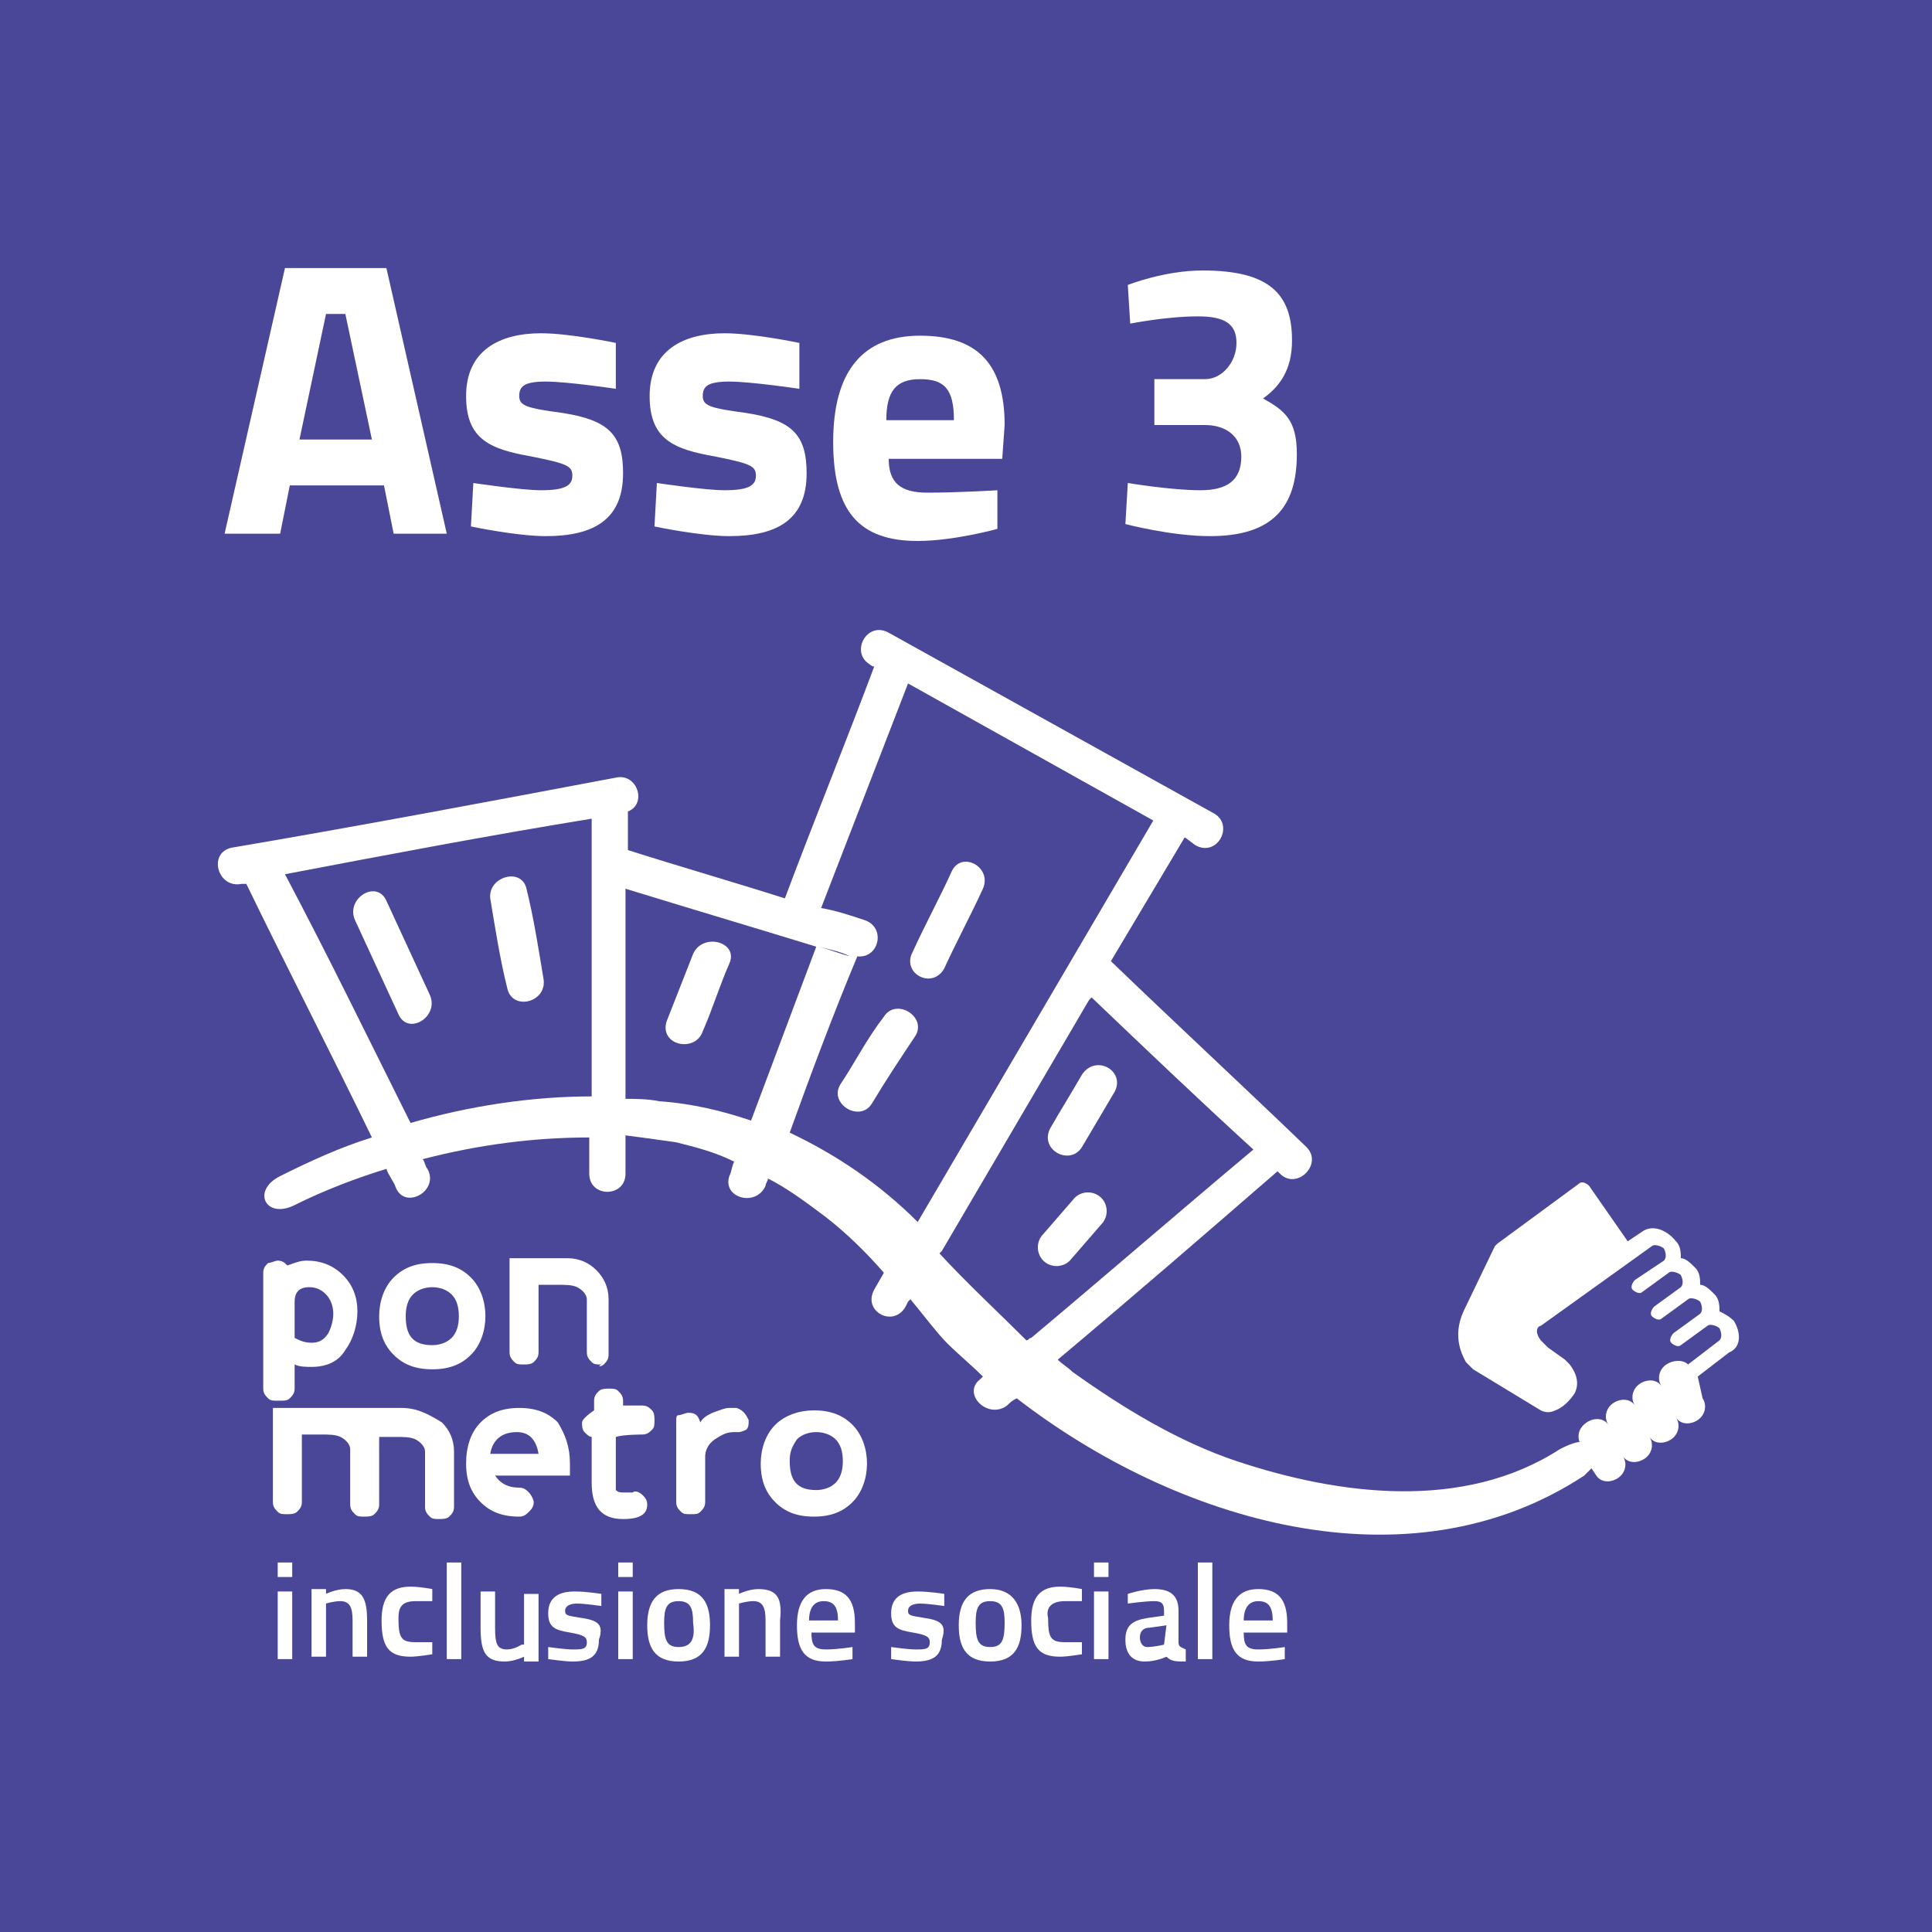<?xml version="1.0" encoding="utf-8"?>
<!-- Generator: $$$/GeneralStr/196=Adobe Illustrator 27.6.0, SVG Export Plug-In . SVG Version: 6.00 Build 0)  -->
<svg version="1.1" id="Livello_1" xmlns="http://www.w3.org/2000/svg" xmlns:xlink="http://www.w3.org/1999/xlink" x="0px" y="0px"
	 viewBox="0 0 80 80" style="enable-background:new 0 0 80 80;" xml:space="preserve">
<style type="text/css">
	.st0{fill:#4A4799;}
	.st1{fill:#FFFFFF;}
</style>
<rect x="0" y="0" class="st0" width="80" height="80"/>
<path class="st1" d="M11.8,11.1H16l2.5,11h-2.2l-0.4-2H12l-0.4,2H9.3L11.8,11.1L11.8,11.1z M12.4,18.2h3L14.3,13h-0.8
	C13.5,13,12.4,18.2,12.4,18.2z"/>
<path class="st1" d="M25.5,16.1c0,0-2-0.3-2.9-0.3s-1.1,0.2-1.1,0.6c0,0.4,0.3,0.5,1.8,0.7c1.9,0.3,2.5,0.9,2.5,2.5
	c0,1.9-1.2,2.6-3.2,2.6c-1.2,0-3.1-0.4-3.1-0.4l0.1-1.8c0,0,2,0.3,2.8,0.3c1,0,1.3-0.2,1.3-0.6c0-0.4-0.2-0.5-1.7-0.8
	c-1.7-0.3-2.7-0.7-2.7-2.5c0-1.9,1.4-2.6,3.1-2.6c1.2,0,3.1,0.4,3.1,0.4L25.5,16.1L25.5,16.1z"/>
<path class="st1" d="M33.1,16.1c0,0-2-0.3-2.9-0.3s-1.1,0.2-1.1,0.6c0,0.4,0.3,0.5,1.8,0.7c1.9,0.3,2.5,0.9,2.5,2.5
	c0,1.9-1.2,2.6-3.2,2.6c-1.2,0-3.1-0.4-3.1-0.4l0.1-1.8c0,0,2,0.3,2.8,0.3c1,0,1.3-0.2,1.3-0.6c0-0.4-0.2-0.5-1.7-0.8
	c-1.7-0.3-2.7-0.7-2.7-2.5c0-1.9,1.4-2.6,3.1-2.6c1.2,0,3.1,0.4,3.1,0.4L33.1,16.1L33.1,16.1z"/>
<path class="st1" d="M41.3,20.3l0,1.6c0,0-1.8,0.5-3.3,0.5c-2.4,0-3.5-1.2-3.5-4.1s1.2-4.4,3.6-4.4s3.5,1.2,3.5,3.7L41.5,19h-4.7
	c0,1,0.5,1.4,1.6,1.4C39.7,20.4,41.3,20.3,41.3,20.3L41.3,20.3z M39.5,17.4c0-1.3-0.4-1.7-1.4-1.7s-1.4,0.5-1.4,1.7
	C36.7,17.4,39.5,17.4,39.5,17.4z"/>
<path class="st1" d="M46.7,11.8c0,0,1.5-0.6,3.1-0.6c2.8,0,3.7,1,3.7,2.9c0,1.2-0.5,1.9-1.2,2.4c0.9,0.5,1.4,0.9,1.4,2.3
	c0,2.2-1,3.4-3.6,3.4c-1.6,0-3.5-0.5-3.5-0.5l0.1-1.7c0,0,1.8,0.3,3,0.3c1.1,0,1.7-0.4,1.7-1.4c0-0.8-0.6-1.3-1.5-1.3h-2.1v-1.9h2.1
	c0.7,0,1.3-0.7,1.3-1.5s-0.5-1.1-1.6-1.1c-1.3,0-2.8,0.3-2.8,0.3L46.7,11.8L46.7,11.8z"/>
<path class="st1" d="M12,57.9c0.1-0.1,0.2-0.2,0.2-0.4v-1c0.2,0.1,0.5,0.1,0.7,0.1c0.6,0,1.1-0.2,1.4-0.7c0.3-0.4,0.5-1,0.5-1.6
	c0-0.6-0.2-1.1-0.6-1.5c-0.4-0.4-0.9-0.6-1.5-0.6c-0.3,0-0.5,0.1-0.8,0.2c-0.1-0.1-0.2-0.2-0.4-0.2c-0.1,0-0.3,0.1-0.4,0.1
	c-0.1,0.1-0.2,0.2-0.2,0.4v4.8c0,0.2,0.1,0.3,0.2,0.4c0.1,0.1,0.2,0.1,0.4,0.1C11.8,58,11.9,58,12,57.9z M12.2,53.9
	c0-0.4,0.2-0.6,0.6-0.6c0.3,0,0.5,0.1,0.7,0.3c0.2,0.2,0.3,0.5,0.3,0.8s-0.1,0.6-0.2,0.8c-0.2,0.3-0.4,0.4-0.7,0.4
	c-0.3,0-0.5-0.1-0.7-0.2V53.9L12.2,53.9z"/>
<path class="st1" d="M17.9,56.7c0.7,0,1.2-0.2,1.6-0.6c0.4-0.4,0.6-1,0.6-1.6s-0.2-1.2-0.6-1.6c-0.4-0.4-0.9-0.6-1.6-0.6
	s-1.2,0.2-1.6,0.6c-0.4,0.4-0.6,1-0.6,1.6c0,0.7,0.2,1.2,0.6,1.6C16.7,56.5,17.2,56.7,17.9,56.7L17.9,56.7z M17.1,53.6
	c0.2-0.2,0.5-0.3,0.8-0.3c0.3,0,0.6,0.1,0.8,0.3c0.2,0.2,0.3,0.5,0.3,0.9c0,0.4-0.1,0.7-0.3,0.9c-0.2,0.2-0.5,0.3-0.8,0.3
	c-0.8,0-1.1-0.4-1.1-1.2C16.8,54.1,16.9,53.8,17.1,53.6L17.1,53.6z"/>
<path class="st1" d="M25,56.5c0.1-0.1,0.2-0.2,0.2-0.4v-2.3c0-0.5-0.2-0.9-0.5-1.2c-0.3-0.3-0.7-0.5-1.2-0.5h-2.4v3.9
	c0,0.2,0.1,0.3,0.2,0.4c0.1,0.1,0.2,0.1,0.4,0.1c0.1,0,0.3,0,0.4-0.1c0.1-0.1,0.2-0.2,0.2-0.4v-2.8c-0.3,0-0.1,0,0.8,0
	c0.3,0,0.6,0,0.8,0.1c0.2,0.1,0.4,0.3,0.4,0.5v2.2c0,0.2,0.1,0.3,0.2,0.4c0.1,0.1,0.2,0.1,0.4,0.1C24.7,56.6,24.9,56.6,25,56.5
	L25,56.5z"/>
<path class="st1" d="M16.6,58.3h-5.3v3.9c0,0.2,0.1,0.3,0.2,0.4c0.1,0.1,0.2,0.1,0.4,0.1c0.1,0,0.3,0,0.4-0.1
	c0.1-0.1,0.2-0.2,0.2-0.4v-2.8c-0.3,0-0.1,0,0.8,0c0.3,0,0.6,0,0.8,0.1c0.2,0.1,0.4,0.3,0.4,0.5v2.3c0,0.2,0.1,0.3,0.2,0.4
	c0.1,0.1,0.2,0.1,0.4,0.1c0.1,0,0.3,0,0.4-0.1c0.1-0.1,0.2-0.2,0.2-0.4v-2.8c-0.3,0-0.1,0,0.7,0c0.3,0,0.6,0,0.8,0.1
	c0.2,0.1,0.4,0.3,0.4,0.5v2.3c0,0.2,0.1,0.3,0.2,0.4c0.1,0.1,0.2,0.1,0.4,0.1c0.1,0,0.3,0,0.4-0.1c0.1-0.1,0.2-0.2,0.2-0.4v-2.3
	c0-0.5-0.2-0.9-0.5-1.2C17.5,58.4,17.1,58.3,16.6,58.3L16.6,58.3z"/>
<path class="st1" d="M21.5,58.3c-0.7,0-1.2,0.2-1.6,0.6c-0.4,0.4-0.6,1-0.6,1.7c0,0.7,0.2,1.2,0.6,1.6c0.4,0.4,0.9,0.6,1.6,0.6
	c0.2,0,0.3-0.1,0.4-0.2c0.1-0.1,0.2-0.2,0.2-0.4c0-0.1-0.1-0.3-0.2-0.4c-0.1-0.1-0.2-0.2-0.4-0.2c-0.5,0-0.8-0.2-1-0.5h3.1v-0.5
	c0-0.7-0.2-1.2-0.5-1.7C22.7,58.5,22.2,58.3,21.5,58.3L21.5,58.3z M20.3,60.2c0.1-0.6,0.5-0.9,1.1-0.9c0.5,0,0.8,0.3,0.9,0.9H20.3z"
	/>
<path class="st1" d="M26.6,59.4c0.2,0,0.3-0.1,0.4-0.2c0.1-0.1,0.1-0.2,0.1-0.4c0-0.1,0-0.3-0.1-0.4c-0.1-0.1-0.2-0.2-0.4-0.2h-0.8
	V58c0-0.2-0.1-0.3-0.2-0.4c-0.1-0.1-0.2-0.1-0.4-0.1c-0.1,0-0.3,0-0.4,0.1c-0.1,0.1-0.2,0.2-0.2,0.4v0.4c-0.3,0.2-0.5,0.4-0.5,0.5
	c0,0.1,0,0.3,0.1,0.4c0.1,0.1,0.2,0.2,0.3,0.2v1.9c0,1,0.4,1.5,1.3,1.5c0.7,0,1-0.2,1-0.6c0-0.2-0.1-0.3-0.2-0.4
	c-0.1-0.1-0.3-0.2-0.4-0.1c-0.1,0-0.3,0-0.4,0c-0.1,0-0.2,0-0.3-0.1c0,0,0-0.2,0-0.3v-1.9C25.8,59.4,26.6,59.4,26.6,59.4z"/>
<path class="st1" d="M30.5,58.3c-0.1,0-0.2,0-0.3,0c-0.2,0-0.4,0.1-0.7,0.2c-0.2,0.1-0.4,0.2-0.5,0.4c-0.1-0.3-0.2-0.4-0.5-0.4
	c-0.1,0-0.3,0.1-0.4,0.1C28,58.6,28,58.7,28,58.9v3.3c0,0.2,0.1,0.3,0.2,0.4c0.1,0.1,0.2,0.1,0.4,0.1s0.3,0,0.4-0.1
	c0.1-0.1,0.2-0.2,0.2-0.4v-1.9c0-0.2,0.1-0.5,0.4-0.7c0.3-0.2,0.5-0.3,0.8-0.3c0,0,0.1,0,0.1,0c0.1,0,0.1,0,0.1,0
	c0.1,0,0.3-0.1,0.3-0.1c0.1-0.1,0.1-0.2,0.1-0.4C30.9,58.6,30.8,58.4,30.5,58.3L30.5,58.3z"/>
<path class="st1" d="M35.3,59c-0.4-0.4-0.9-0.6-1.6-0.6c-0.6,0-1.2,0.2-1.6,0.6c-0.4,0.4-0.6,1-0.6,1.6c0,0.7,0.2,1.2,0.6,1.6
	c0.4,0.4,0.9,0.6,1.6,0.6s1.2-0.2,1.6-0.6c0.4-0.4,0.6-1,0.6-1.6S35.7,59.4,35.3,59L35.3,59z M34.6,61.4c-0.2,0.2-0.5,0.3-0.8,0.3
	c-0.8,0-1.1-0.4-1.1-1.2c0-0.4,0.1-0.6,0.3-0.9c0.2-0.2,0.5-0.3,0.8-0.3s0.6,0.1,0.8,0.3c0.2,0.2,0.3,0.5,0.3,0.9
	C34.9,60.9,34.8,61.2,34.6,61.4L34.6,61.4z"/>
<rect x="11.5" y="64.7" class="st1" width="0.6" height="0.6"/>
<rect x="11.5" y="65.9" class="st1" width="0.6" height="2.8"/>
<path class="st1" d="M14.3,65.8c-0.4,0-0.8,0.2-0.8,0.2v-0.2h-0.6v2.8h0.6v-2.2c0,0,0.3-0.1,0.6-0.1c0.4,0,0.5,0.3,0.5,0.8v1.5h0.6
	v-1.5C15.2,66.2,15,65.8,14.3,65.8z"/>
<path class="st1" d="M17.2,66.3c0.2,0,0.7,0,0.7,0l0-0.5c0,0-0.5-0.1-0.9-0.1c-0.8,0-1.2,0.4-1.2,1.4c0,1.1,0.3,1.5,1.2,1.5
	c0.3,0,0.9-0.1,0.9-0.1l0-0.5c0,0-0.4,0-0.7,0c-0.6,0-0.7-0.2-0.7-1C16.5,66.6,16.6,66.3,17.2,66.3L17.2,66.3z"/>
<rect x="18.5" y="64.7" class="st1" width="0.6" height="4"/>
<path class="st1" d="M21.6,68.1c0,0-0.3,0.2-0.6,0.2c-0.4,0-0.5-0.2-0.5-0.9v-1.5h-0.6v1.5c0,1,0.2,1.4,1,1.4c0.4,0,0.8-0.2,0.8-0.2
	v0.2h0.6v-2.8h-0.6V68.1L21.6,68.1z"/>
<path class="st1" d="M24.1,67c-0.6-0.1-0.7-0.1-0.7-0.3c0-0.2,0.2-0.3,0.5-0.3c0.3,0,1,0.1,1,0.1v-0.5c0,0-0.6-0.1-1.1-0.1
	c-0.6,0-1.1,0.2-1.1,0.9c0,0.6,0.3,0.7,0.9,0.8c0.6,0.1,0.7,0.2,0.7,0.4c0,0.3-0.2,0.3-0.6,0.3c-0.3,0-1-0.1-1-0.1l0,0.5
	c0,0,0.7,0.1,1,0.1c0.7,0,1.1-0.2,1.1-0.9C25,67.3,24.8,67.1,24.1,67L24.1,67z"/>
<rect x="25.6" y="65.9" class="st1" width="0.6" height="2.8"/>
<rect x="25.6" y="64.7" class="st1" width="0.6" height="0.6"/>
<path class="st1" d="M28.1,65.8c-0.9,0-1.3,0.5-1.3,1.5c0,0.9,0.3,1.5,1.3,1.5c1,0,1.3-0.6,1.3-1.5S29.1,65.8,28.1,65.8z M28.1,68.2
	c-0.5,0-0.6-0.3-0.6-1c0-0.6,0.1-0.9,0.6-0.9s0.6,0.3,0.6,0.9C28.8,67.9,28.6,68.2,28.1,68.2z"/>
<path class="st1" d="M31.4,65.8c-0.4,0-0.8,0.2-0.8,0.2v-0.2H30v2.8h0.6v-2.2c0,0,0.3-0.1,0.6-0.1c0.4,0,0.5,0.3,0.5,0.8v1.5h0.6
	v-1.5C32.4,66.2,32.2,65.8,31.4,65.8z"/>
<path class="st1" d="M34.2,65.8c-0.8,0-1.2,0.5-1.2,1.5c0,1,0.3,1.5,1.2,1.5c0.5,0,1.1-0.1,1.1-0.1v-0.5c0,0-0.6,0.1-1.1,0.1
	c-0.5,0-0.6-0.2-0.6-0.7h1.8l0-0.4C35.4,66.2,35,65.8,34.2,65.8L34.2,65.8z M33.5,67.1c0-0.5,0.2-0.8,0.6-0.8c0.4,0,0.6,0.2,0.6,0.8
	C34.7,67.1,33.5,67.1,33.5,67.1z"/>
<path class="st1" d="M38.3,67c-0.6-0.1-0.7-0.1-0.7-0.3c0-0.2,0.2-0.3,0.5-0.3c0.3,0,1,0.1,1,0.1v-0.5c0,0-0.6-0.1-1.1-0.1
	c-0.6,0-1.1,0.2-1.1,0.9c0,0.6,0.3,0.7,0.9,0.8c0.6,0.1,0.7,0.2,0.7,0.4c0,0.3-0.2,0.3-0.6,0.3c-0.3,0-1-0.1-1-0.1l0,0.5
	c0,0,0.7,0.1,1,0.1c0.7,0,1.1-0.2,1.1-0.9C39.2,67.3,39,67.1,38.3,67L38.3,67z"/>
<path class="st1" d="M41,65.8c-0.9,0-1.3,0.5-1.3,1.5c0,0.9,0.3,1.5,1.3,1.5c1,0,1.3-0.6,1.3-1.5S41.9,65.8,41,65.8z M41,68.2
	c-0.5,0-0.6-0.3-0.6-1c0-0.6,0.1-0.9,0.6-0.9c0.5,0,0.6,0.3,0.6,0.9C41.6,67.9,41.5,68.2,41,68.2z"/>
<path class="st1" d="M44.1,66.3c0.2,0,0.7,0,0.7,0l0-0.5c0,0-0.5-0.1-0.9-0.1c-0.8,0-1.2,0.4-1.2,1.4c0,1.1,0.3,1.5,1.2,1.5
	c0.3,0,0.9-0.1,0.9-0.1l0-0.5c0,0-0.4,0-0.7,0c-0.6,0-0.7-0.2-0.7-1C43.3,66.6,43.5,66.3,44.1,66.3z"/>
<rect x="45.3" y="65.9" class="st1" width="0.6" height="2.8"/>
<rect x="45.3" y="64.7" class="st1" width="0.6" height="0.6"/>
<path class="st1" d="M48.8,68v-1.3c0-0.6-0.3-0.9-1-0.9c-0.5,0-1.1,0.2-1.1,0.2l0,0.4c0,0,0.7-0.1,1.1-0.1c0.3,0,0.4,0.1,0.4,0.4
	v0.2L47.5,67c-0.6,0.1-0.9,0.3-0.9,0.9c0,0.6,0.3,0.9,0.8,0.9c0.5,0,0.9-0.2,0.9-0.2c0.2,0.2,0.4,0.2,0.8,0.2l0-0.5
	C48.9,68.2,48.8,68.2,48.8,68L48.8,68z M48.2,68.1c0,0-0.4,0.1-0.7,0.1c-0.2,0-0.3-0.2-0.3-0.4s0.1-0.4,0.4-0.4l0.7-0.1L48.2,68.1
	L48.2,68.1z"/>
<rect x="49.6" y="64.7" class="st1" width="0.6" height="4"/>
<path class="st1" d="M52.1,65.8c-0.8,0-1.2,0.5-1.2,1.5c0,1,0.3,1.5,1.2,1.5c0.5,0,1.1-0.1,1.1-0.1v-0.5c0,0-0.6,0.1-1.1,0.1
	c-0.5,0-0.6-0.2-0.6-0.7h1.8l0-0.4C53.3,66.2,52.9,65.8,52.1,65.8L52.1,65.8z M51.5,67.1c0-0.5,0.2-0.8,0.6-0.8s0.6,0.2,0.6,0.8
	H51.5z"/>
<g>
	<path class="st1" d="M71.8,54.7L71.8,54.7c-0.2-0.2-0.4-0.3-0.6-0.4c0-0.2,0-0.5-0.2-0.7c-0.2-0.2-0.4-0.4-0.6-0.4
		c0-0.2,0-0.5-0.2-0.7s-0.4-0.4-0.6-0.4c0-0.2,0-0.5-0.2-0.7C69,50.9,68.4,50.7,68,51l-0.6,0.4l-1.6-2.3c-0.1-0.1-0.3-0.2-0.4-0.1
		L62,51.5c0,0-0.1,0.1-0.1,0.1l-1.3,2.7c-0.5,1.1,0,1.9,0.1,2.1c0.1,0.1,0.2,0.2,0.3,0.3l2.8,1.7c0.2,0.1,0.4,0.1,0.6,0
		c0.3-0.1,0.6-0.4,0.8-0.7c0.2-0.4,0.1-0.8-0.2-1.2c-0.1-0.1-0.2-0.2-0.2-0.2l-0.7-0.5c-0.1-0.1-0.2-0.2-0.3-0.3
		c-0.3-0.4-0.1-0.6,0-0.6c0.7-0.5,4.6-3.3,4.6-3.3c0.1-0.1,0.4,0,0.5,0.1c0.1,0.2,0.1,0.4,0,0.5L67.7,53c-0.1,0.1-0.2,0.3-0.1,0.4
		c0.1,0.1,0.3,0.2,0.4,0.1l1.1-0.8c0.1-0.1,0.4,0,0.5,0.1c0.1,0.2,0.1,0.4,0,0.5l-1.1,0.8c-0.1,0.1-0.2,0.3-0.1,0.4
		c0.1,0.1,0.3,0.2,0.4,0.1l1.1-0.8c0.1-0.1,0.4,0,0.5,0.1c0.1,0.2,0.1,0.4,0,0.5l-1.1,0.8c-0.1,0.1-0.2,0.3-0.1,0.4
		c0.1,0.1,0.3,0.2,0.4,0.1l1.1-0.8c0.1-0.1,0.4,0,0.5,0.1c0.1,0.2,0.1,0.4,0,0.5l-1.3,1c-0.2-0.2-0.6-0.2-0.9,0
		c-0.3,0.2-0.4,0.6-0.2,0.9c-0.2-0.3-0.6-0.3-0.9-0.1c-0.3,0.2-0.4,0.6-0.2,0.9c-0.2-0.3-0.6-0.3-0.9-0.1c-0.3,0.2-0.4,0.6-0.2,0.9
		c-0.2-0.3-0.6-0.3-0.9-0.1c-0.3,0.2-0.4,0.5-0.3,0.8c0,0,0.1,0,0.1,0c-0.3,0-0.7,0.2-0.9,0.3c-4,2.6-9.2,1.9-13.4,0.5
		c-2.4-0.8-4.7-2.2-6.8-3.7c-0.2-0.2-0.4-0.3-0.6-0.5c3.1-2.6,6.1-5.2,9.1-7.8c0,0,0.1,0.1,0.1,0.1c0.7,0.7,1.8-0.4,1.1-1.1
		c-2.7-2.6-5.4-5.1-8.1-7.7l3.1-5.2c-0.4-0.2-0.9-0.5-1.3-0.7l-9.8,16.7h0c0,0,0,0,0,0l0,0c-1.6-1.6-3.4-2.8-5.3-3.7
		c-0.5-0.2-0.9-0.4-1.4-0.6c0,0,0,0,0,0c0.5,0.2,0.9,0.4,1.4,0.6c0.9-2.5,1.8-4.9,2.8-7.3c0,0,0,0,0,0c0,0,0,0,0,0h0c0,0,0,0,0,0
		c0.9,0.1,1.2-1.2,0.3-1.5c-0.6-0.2-1.2-0.4-1.8-0.5c1.2-3.1,2.4-6.2,3.6-9.3c0,0,0,0,0,0c0,0,0,0,0,0c3.4,1.9,6.8,3.8,10.2,5.7
		c0.4,0.2,0.9,0.5,1.3,0.7l0.4,0.3c0.9,0.5,1.6-0.8,0.8-1.3c-4.5-2.5-9-5-13.5-7.5c-0.9-0.5-1.6,0.8-0.8,1.3c0,0,0.1,0.1,0.2,0.1
		c-1.2,3.2-2.5,6.4-3.7,9.6c0,0,0,0,0,0c0,0,0,0,0,0c-2.2-0.7-4.3-1.3-6.5-2v0c0,0,0,0,0,0v-1.6c0,0-0.1,0-0.1,0
		c-0.5,0.1-1,0.2-1.4,0.3v11.5v0c-2.5,0-5.1,0.4-7.5,1.1c-1.7-3.4-3.4-6.9-5.2-10.3c0,0,0,0,0,0c4.2-0.8,8.4-1.6,12.7-2.3l0,0
		c0,0,0,0,0,0v0c0,0,0,0,0,0v0c0.5-0.1,1-0.2,1.4-0.3c0,0,0.1,0,0.1,0h0c0.8-0.3,0.4-1.6-0.5-1.4c-5.3,1-10.6,2-15.9,2.9
		c-1,0.2-0.6,1.7,0.4,1.5c0.1,0,0.1,0,0.2,0c1.7,3.5,3.5,7,5.2,10.5c-1.3,0.4-2.6,1-3.8,1.6c-1.2,0.6-0.6,1.8,0.6,1.2
		c1.2-0.6,2.5-1.1,3.8-1.5c0,0,0,0,0,0c0.1,0.3,0.3,0.5,0.4,0.8c0.4,0.9,1.8,0.1,1.3-0.8c-0.1-0.1-0.1-0.3-0.2-0.4
		c2.3-0.6,4.6-0.9,6.9-0.9v1.5c0,1,1.5,1,1.5,0V47v-1.5v0v-8.7c-0.2-0.1,0,0,0,0c2.6,0.8,5.3,1.6,7.9,2.4c-0.9,2.4-1.8,4.8-2.7,7.2
		c-1.2-0.4-2.4-0.7-3.8-0.8l0,0c-0.5-0.1-1-0.1-1.5-0.1V47c0.8,0.1,1.5,0.2,2.2,0.3c0.8,0.2,1.6,0.4,2.4,0.8c0,0,0,0,0,0
		c-0.1,0.2-0.1,0.4-0.2,0.6c-0.3,0.9,1.1,1.3,1.5,0.4c0-0.1,0.1-0.2,0.1-0.3c0.8,0.4,1.6,1,2.4,1.6c0.9,0.7,1.7,1.5,2.4,2.3l0,0
		c0,0,0,0,0,0l-0.4,0.7h0c-0.5,0.9,0.8,1.6,1.3,0.7l0.1-0.2c0,0,0,0,0,0l0.1-0.1c0.5,0.6,1.1,1.4,1.5,1.8c0.5,0.5,1,0.9,1.5,1.4
		c0,0-0.1,0.1-0.1,0.1c-0.8,0.6,0.3,1.7,1.1,1.1c0.1-0.1,0.2-0.2,0.4-0.3c0,0,0,0,0,0c0,0,0,0,0,0c6.6,5.1,16.2,8,23.5,3.2
		c0.1-0.1,0.2-0.2,0.3-0.3l0.2,0.3c0.2,0.3,0.6,0.3,0.9,0.1c0.3-0.2,0.4-0.6,0.2-0.9c0.2,0.3,0.6,0.3,0.9,0.1
		c0.3-0.2,0.4-0.6,0.2-0.9c0.2,0.3,0.6,0.3,0.9,0.1c0.3-0.2,0.4-0.6,0.2-0.9c0.2,0.3,0.6,0.3,0.9,0.1c0.3-0.2,0.4-0.6,0.2-0.9
		L70.3,57l1.3-1C72.1,55.8,72.1,55.2,71.8,54.7z M36.2,27.5C36.2,27.5,36.2,27.5,36.2,27.5C36.2,27.4,36.2,27.4,36.2,27.5z
		 M35.2,39.6L35.2,39.6c-0.4-0.1-0.9-0.3-1.3-0.4l0,0C34.3,39.3,34.8,39.4,35.2,39.6z M42.5,55.5c-1.1-1.1-2.5-2.4-3.6-3.6l0.1-0.1
		c0,0-0.1-0.1-0.1-0.1h0c0,0,0,0,0,0c0,0,0.1,0.1,0.1,0.1h0c0,0,0,0,0,0l0,0c0,0,0,0,0,0l6.1-10.4c-0.1-0.1-0.1-0.1-0.2-0.2
		c0,0,0,0,0,0c0.1,0.1,0.1,0.1,0.2,0.2l0.1-0.1c2.2,2.1,4.4,4.2,6.7,6.3c0,0,0,0,0,0c0,0,0,0,0,0c-3.1,2.6-6.1,5.2-9.2,7.8
		C42.6,55.4,42.6,55.5,42.5,55.5z M65.6,59.8L65.6,59.8C65.6,59.8,65.6,59.9,65.6,59.8C65.6,59.9,65.6,59.8,65.6,59.8z"/>
	<path class="st1" d="M16,37.3L16,37.3c-0.4-0.9-1.7-0.1-1.3,0.8c0.6,1.3,1.2,2.6,1.8,3.9c0.4,0.9,1.7,0.1,1.3-0.8
		C17.2,39.9,16.6,38.6,16,37.3z"/>
	<path class="st1" d="M20.3,37.2c0.2,1.2,0.4,2.5,0.7,3.7c0.2,1,1.7,0.6,1.5-0.4c-0.2-1.2-0.4-2.5-0.7-3.7
		C21.6,35.9,20.2,36.3,20.3,37.2z"/>
	<path class="st1" d="M29.1,42.7c0.4-0.9,0.7-1.9,1.1-2.8c0.4-0.9-1.1-1.3-1.5-0.4v0l-1.1,2.8C27.3,43.3,28.8,43.6,29.1,42.7z"/>
	<path class="st1" d="M39.1,40.1c0.5-1.1,1.1-2.2,1.6-3.3c0.4-0.9-0.9-1.6-1.3-0.7c-0.5,1.1-1.1,2.2-1.6,3.3
		C37.3,40.3,38.6,41,39.1,40.1z"/>
	<path class="st1" d="M34.8,44.9c-0.5,0.8,0.8,1.6,1.3,0.8c0.6-1,1.2-1.9,1.8-2.8c0.5-0.8-0.8-1.6-1.3-0.8v0
		C35.9,43,35.4,44,34.8,44.9z"/>
	<path class="st1" d="M44.8,44.5L44.8,44.5c-0.4,0.7-0.9,1.5-1.3,2.2c-0.5,0.9,0.8,1.6,1.3,0.8l1.3-2.2
		C46.7,44.4,45.4,43.6,44.8,44.5z"/>
	<path class="st1" d="M44.5,49.6l-1.3,1.5c-0.3,0.3-0.3,0.8,0,1.1c0.3,0.3,0.8,0.3,1.1,0l1.3-1.5c0.3-0.3,0.3-0.8,0-1.1
		C45.3,49.3,44.8,49.3,44.5,49.6z"/>
</g>
</svg>
